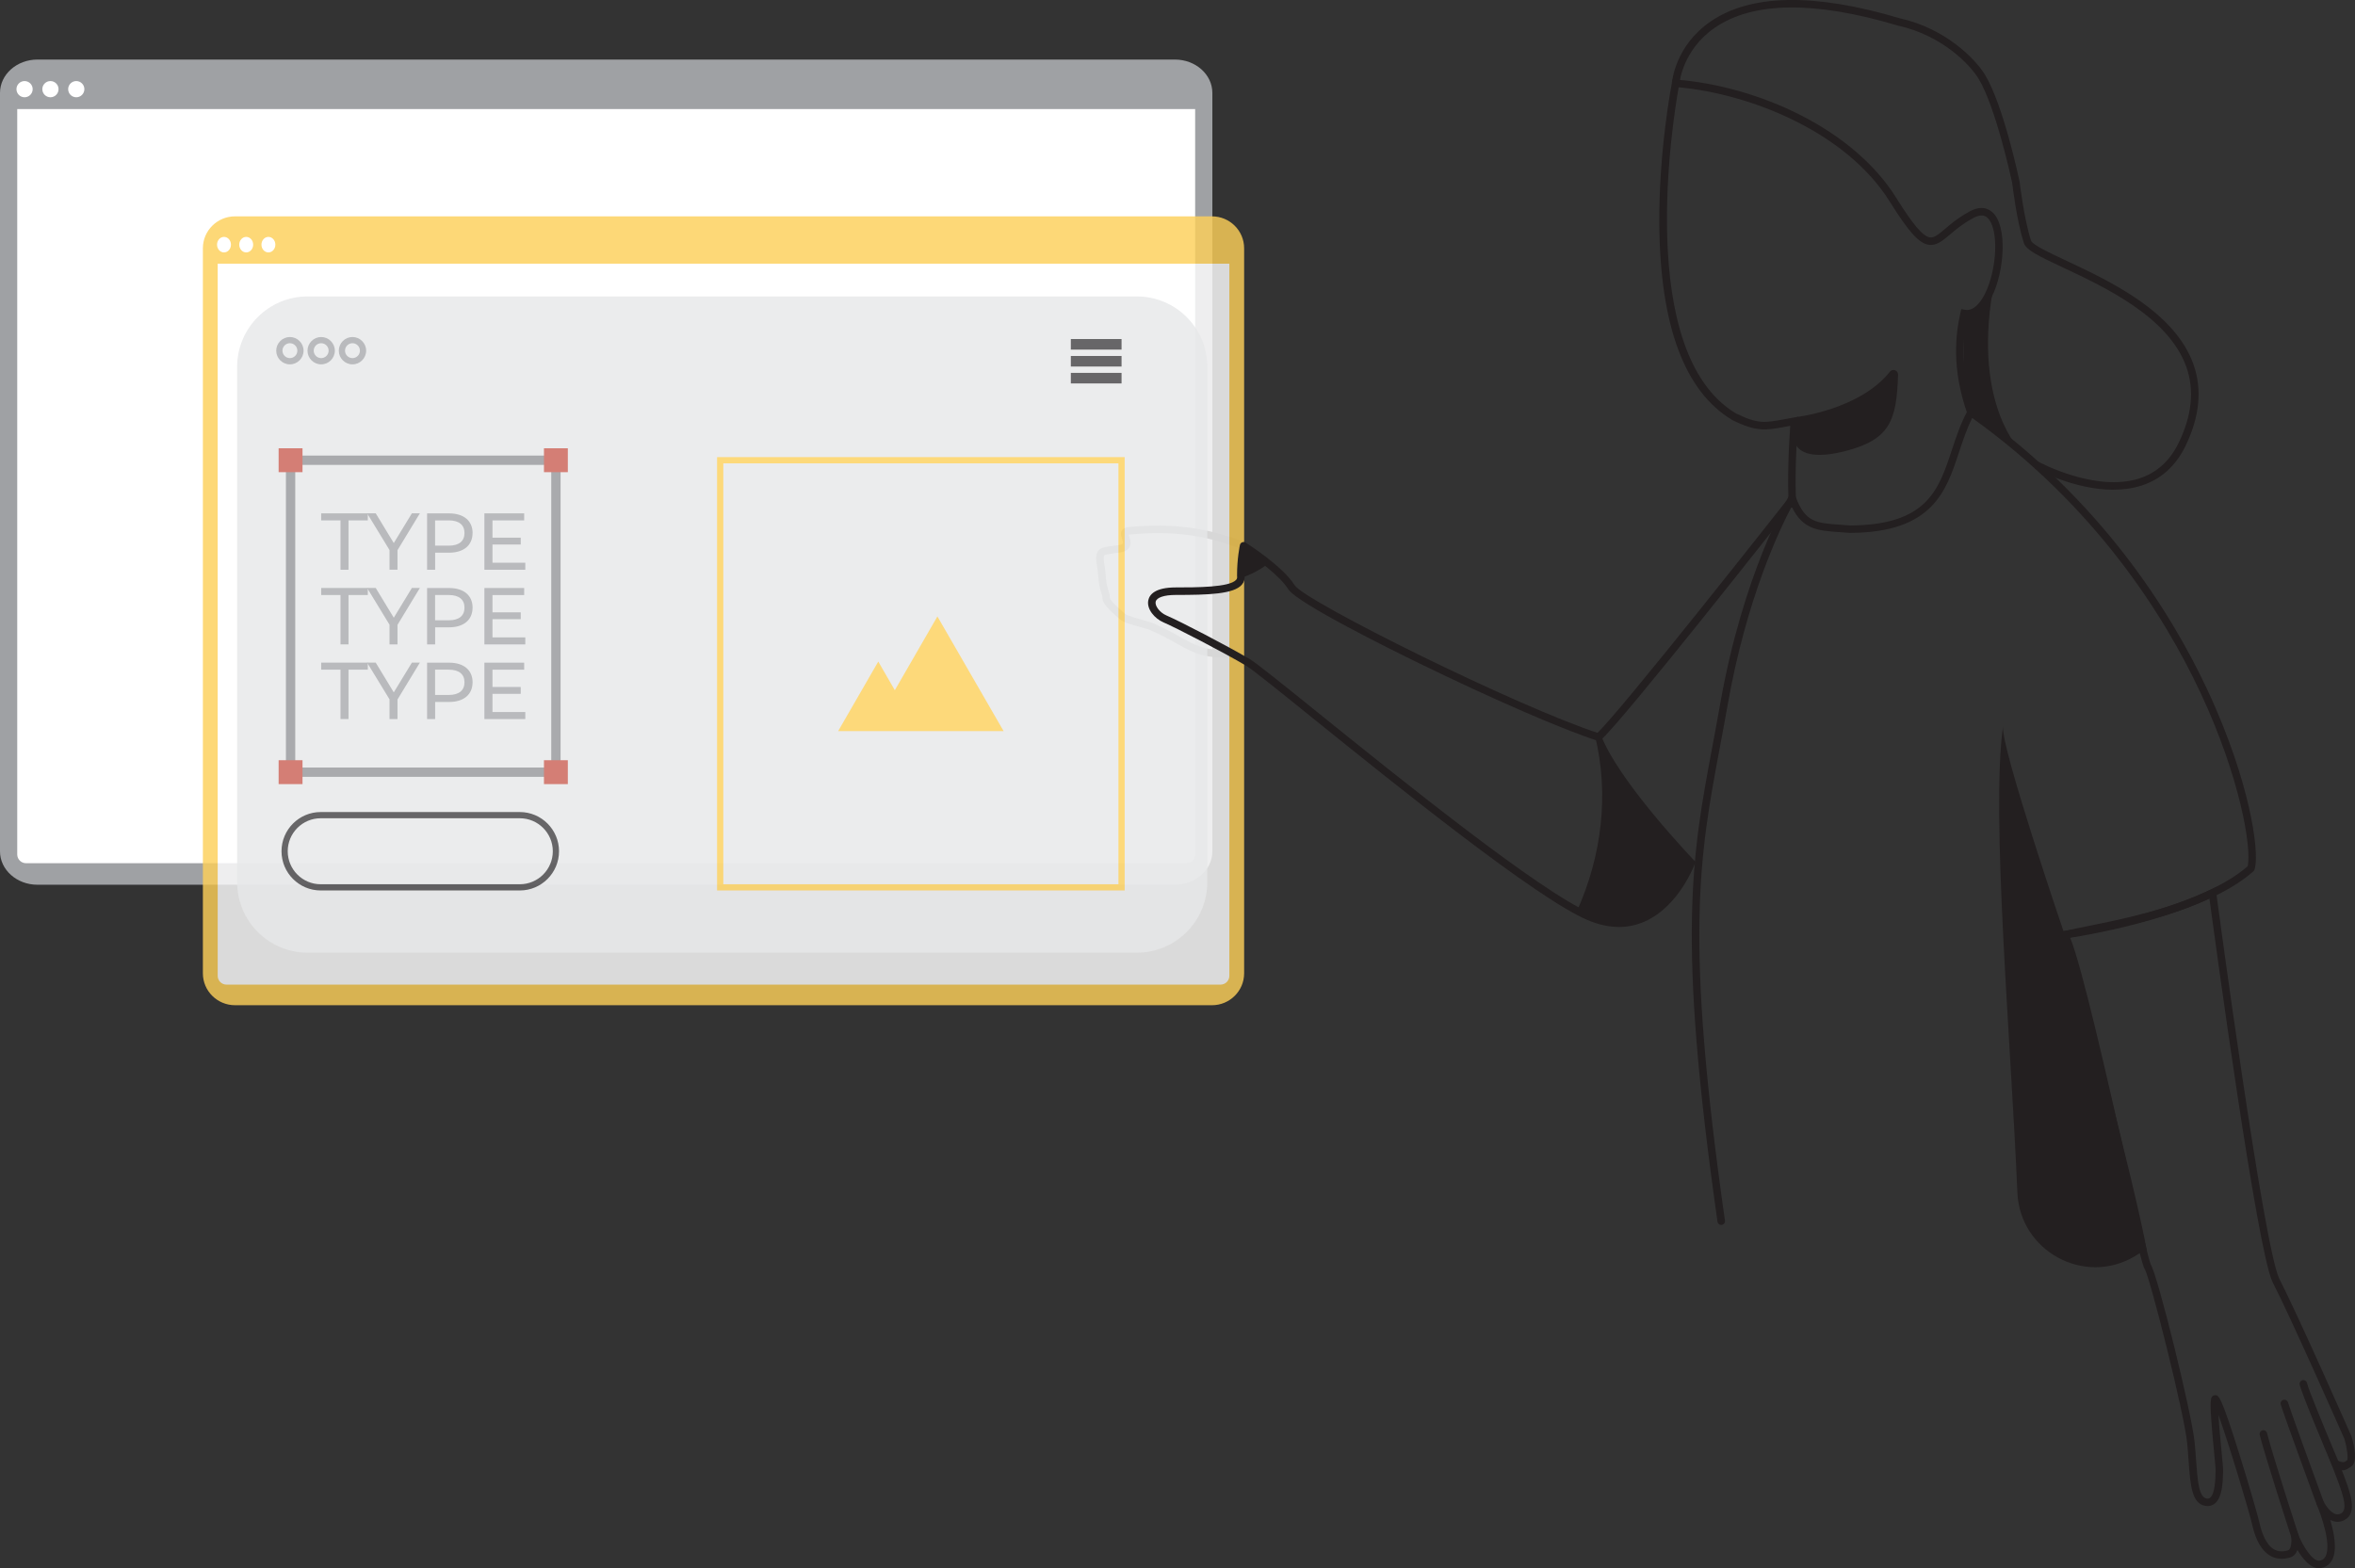 <svg width="584" height="389" viewBox="0 0 584 389" fill="none" xmlns="http://www.w3.org/2000/svg">
<rect x="0" y="0" width="584" height="389" fill="#333333" stroke="none"/>
<g clip-path="url(#clip0_6136_11836)">
<path d="M9.288 219.461H291.357C296.486 219.461 300.645 215.754 300.645 211.184V23.05C300.645 18.48 296.486 14.773 291.357 14.773H9.288C4.159 14.773 0 18.48 0 23.05V211.184C0 215.754 4.159 219.461 9.288 219.461Z" fill="#9FA1A4"/>
<path d="M4.266 27.057H296.378V211.939C296.378 213.142 295.4 214.12 294.199 214.12H6.453C5.252 214.12 4.274 213.142 4.274 211.939V27.057H4.266Z" fill="white"/>
<path d="M6.092 24.128C7.202 24.128 8.102 23.228 8.102 22.117C8.102 21.006 7.202 20.106 6.092 20.106C4.981 20.106 4.082 21.006 4.082 22.117C4.082 23.228 4.981 24.128 6.092 24.128Z" fill="white"/>
<path d="M12.507 24.128C13.617 24.128 14.517 23.228 14.517 22.117C14.517 21.006 13.617 20.106 12.507 20.106C11.396 20.106 10.497 21.006 10.497 22.117C10.497 23.228 11.396 24.128 12.507 24.128Z" fill="white"/>
<path d="M18.914 24.128C20.024 24.128 20.924 23.228 20.924 22.117C20.924 21.006 20.024 20.106 18.914 20.106C17.804 20.106 16.904 21.006 16.904 22.117C16.904 23.228 17.804 24.128 18.914 24.128Z" fill="white"/>
<path d="M303.71 163.104C298.011 163.104 295.454 161.671 291.796 159.621C289.986 158.612 287.945 157.463 285.065 156.23C284.642 156.045 283.748 155.807 282.809 155.552C280.321 154.874 278.504 154.335 277.687 153.587C277.533 153.448 277.333 153.271 277.102 153.071C275.138 151.352 273.367 149.695 273.367 148.262C273.367 147.815 273.29 147.607 273.144 147.175C272.867 146.374 272.451 145.164 272.235 141.719C272.212 141.388 272.143 140.972 272.066 140.54C271.842 139.276 271.596 137.851 272.266 136.741C272.813 135.839 274.16 135.616 276.301 135.354C276.964 135.277 277.872 135.161 278.126 135.046C278.542 134.845 278.642 134.799 278.265 133.712C278.042 133.065 277.765 132.271 278.219 131.562C278.681 130.846 279.582 130.761 279.882 130.738C290.756 129.728 299.382 130.861 308.715 134.522L308.038 136.256C298.873 132.657 290.764 131.601 280.059 132.595C279.982 132.595 279.921 132.61 279.875 132.618C279.913 132.765 279.982 132.965 280.029 133.104C280.329 133.967 280.953 135.77 278.927 136.733C278.427 136.972 277.688 137.072 276.525 137.211C275.708 137.311 274.199 137.496 273.837 137.758C273.56 138.282 273.752 139.354 273.899 140.224C273.983 140.71 274.068 141.172 274.091 141.611C274.291 144.81 274.661 145.873 274.9 146.574C275.069 147.06 275.223 147.515 275.223 148.27C275.239 148.748 276.278 149.896 278.319 151.668C278.565 151.884 278.781 152.069 278.943 152.223C279.49 152.724 281.869 153.371 283.286 153.764C284.334 154.05 285.242 154.296 285.781 154.527C288.754 155.799 290.841 156.97 292.689 158.003C296.663 160.23 299.066 161.579 305.935 161.178L306.043 163.043C305.204 163.089 304.418 163.112 303.687 163.112L303.71 163.104Z" fill="#231F20"/>
<g opacity="0.82">
<path d="M58.29 249.346H300.544C304.949 249.346 308.523 245.801 308.523 241.432V61.581C308.523 57.212 304.949 53.667 300.544 53.667H58.29C53.885 53.667 50.312 57.212 50.312 61.581V241.432C50.312 245.801 53.885 249.346 58.29 249.346Z" fill="#FDCF59"/>
<path d="M53.985 65.411H304.857V242.056C304.857 243.258 303.879 244.237 302.678 244.237H56.164C54.963 244.237 53.985 243.258 53.985 242.056V65.411Z" fill="white"/>
<path d="M55.548 62.614C56.501 62.614 57.273 61.751 57.273 60.687C57.273 59.623 56.501 58.761 55.548 58.761C54.596 58.761 53.823 59.623 53.823 60.687C53.823 61.751 54.596 62.614 55.548 62.614Z" fill="white"/>
<path d="M61.055 62.614C62.007 62.614 62.78 61.751 62.78 60.687C62.78 59.623 62.007 58.761 61.055 58.761C60.102 58.761 59.33 59.623 59.33 60.687C59.33 61.751 60.102 62.614 61.055 62.614Z" fill="white"/>
<path d="M66.561 62.614C67.514 62.614 68.286 61.751 68.286 60.687C68.286 59.623 67.514 58.761 66.561 58.761C65.608 58.761 64.836 59.623 64.836 60.687C64.836 61.751 65.608 62.614 66.561 62.614Z" fill="white"/>
</g>
<g opacity="0.8">
<path d="M281.923 73.534H76.272C66.626 73.534 58.806 81.359 58.806 91.012V218.837C58.806 228.489 66.626 236.315 76.272 236.315H281.923C291.569 236.315 299.389 228.489 299.389 218.837V91.012C299.389 81.359 291.569 73.534 281.923 73.534Z" fill="#E6E7E8"/>
<path d="M232.459 152.909L221.901 171.211L217.796 164.099L207.846 181.353H216.048H227.753H248.878L232.459 152.909Z" fill="#FDCF59"/>
<path d="M278.897 220.879H177.827V113.391H278.897V220.879ZM179.367 219.338H277.356V114.932H179.367V219.338Z" fill="#FDCF59"/>
<path d="M71.89 90.38C70.019 90.38 68.502 88.854 68.502 86.989C68.502 85.124 70.026 83.598 71.89 83.598C73.754 83.598 75.279 85.124 75.279 86.989C75.279 88.854 73.754 90.38 71.89 90.38ZM71.89 85.132C70.866 85.132 70.042 85.964 70.042 86.981C70.042 87.999 70.874 88.831 71.89 88.831C72.907 88.831 73.739 87.999 73.739 86.981C73.739 85.964 72.907 85.132 71.89 85.132Z" fill="#A7A9AC"/>
<path d="M79.645 90.38C77.774 90.38 76.257 88.854 76.257 86.989C76.257 85.124 77.782 83.598 79.645 83.598C81.509 83.598 83.034 85.124 83.034 86.989C83.034 88.854 81.509 90.38 79.645 90.38ZM79.645 85.132C78.621 85.132 77.797 85.964 77.797 86.981C77.797 87.999 78.629 88.831 79.645 88.831C80.662 88.831 81.494 87.999 81.494 86.981C81.494 85.964 80.662 85.132 79.645 85.132Z" fill="#A7A9AC"/>
<path d="M87.408 90.38C85.537 90.38 84.019 88.854 84.019 86.989C84.019 85.124 85.544 83.598 87.408 83.598C89.272 83.598 90.796 85.124 90.796 86.989C90.796 88.854 89.272 90.38 87.408 90.38ZM87.408 85.132C86.384 85.132 85.56 85.964 85.56 86.981C85.56 87.999 86.391 88.831 87.408 88.831C88.425 88.831 89.256 87.999 89.256 86.981C89.256 85.964 88.425 85.132 87.408 85.132Z" fill="#A7A9AC"/>
<path d="M139.013 192.697H70.904V113.006H139.013V192.697ZM73.215 190.385H136.703V115.317H73.215V190.385Z" fill="#939598"/>
<path d="M75.017 111.195H69.095V117.121H75.017V111.195Z" fill="#C95E52"/>
<path d="M140.815 111.195H134.893V117.121H140.815V111.195Z" fill="#C95E52"/>
<path d="M75.017 188.574H69.095V194.5H75.017V188.574Z" fill="#C95E52"/>
<path d="M140.815 188.574H134.893V194.5H140.815V188.574Z" fill="#C95E52"/>
<path d="M84.443 129.081H79.653V127.339H91.213V129.081H86.422V141.326H84.443V129.081Z" fill="#A7A9AC"/>
<path d="M98.575 136.487V141.319H96.596V136.441L91.043 127.332H93.176L97.65 134.707L102.14 127.332H104.119L98.567 136.479L98.575 136.487Z" fill="#A7A9AC"/>
<path d="M117.188 132.217C117.188 135.254 114.993 137.096 111.359 137.096H107.908V141.334H105.914V127.347H111.366C115.001 127.347 117.196 129.181 117.196 132.225L117.188 132.217ZM115.186 132.217C115.186 130.222 113.846 129.081 111.289 129.081H107.893V135.354H111.289C113.846 135.354 115.186 134.213 115.186 132.217Z" fill="#A7A9AC"/>
<path d="M130.265 139.585V141.326H120.123V127.339H129.988V129.081H122.125V133.373H129.133V135.069H122.125V139.585H130.273H130.265Z" fill="#A7A9AC"/>
<path d="M84.443 147.592H79.653V145.85H91.213V147.592H86.422V159.837H84.443V147.592Z" fill="#A7A9AC"/>
<path d="M98.575 155.005V159.837H96.596V154.959L91.043 145.85H93.176L97.65 153.225L102.14 145.85H104.119L98.567 154.997L98.575 155.005Z" fill="#A7A9AC"/>
<path d="M117.188 150.728C117.188 153.764 114.993 155.606 111.359 155.606H107.908V159.845H105.914V145.858H111.366C115.001 145.858 117.196 147.692 117.196 150.736L117.188 150.728ZM115.186 150.728C115.186 148.732 113.846 147.592 111.289 147.592H107.893V153.865H111.289C113.846 153.865 115.186 152.724 115.186 150.728Z" fill="#A7A9AC"/>
<path d="M130.265 158.103V159.845H120.123V145.858H129.988V147.599H122.125V151.892H129.133V153.587H122.125V158.103H130.273H130.265Z" fill="#A7A9AC"/>
<path d="M84.443 166.11H79.653V164.368H91.213V166.11H86.422V178.355H84.443V166.11Z" fill="#A7A9AC"/>
<path d="M98.575 173.523V178.355H96.596V173.477L91.043 164.368H93.176L97.65 171.743L102.14 164.368H104.119L98.567 173.516L98.575 173.523Z" fill="#A7A9AC"/>
<path d="M117.188 169.246C117.188 172.283 114.993 174.125 111.359 174.125H107.908V178.363H105.914V164.376H111.366C115.001 164.376 117.196 166.21 117.196 169.254L117.188 169.246ZM115.186 169.246C115.186 167.25 113.846 166.11 111.289 166.11H107.893V172.383H111.289C113.846 172.383 115.186 171.242 115.186 169.246Z" fill="#A7A9AC"/>
<path d="M130.265 176.621V178.363H120.123V164.376H129.988V166.118H122.125V170.41H129.133V172.105H122.125V176.621H130.273H130.265Z" fill="#A7A9AC"/>
<path d="M128.909 220.879H79.53C74.17 220.879 69.811 216.517 69.811 211.153C69.811 205.79 74.17 201.428 79.53 201.428H128.909C134.269 201.428 138.628 205.79 138.628 211.153C138.628 216.517 134.269 220.879 128.909 220.879ZM79.53 202.969C75.017 202.969 71.351 206.637 71.351 211.153C71.351 215.669 75.017 219.338 79.53 219.338H128.909C133.422 219.338 137.088 215.669 137.088 211.153C137.088 206.637 133.422 202.969 128.909 202.969H79.53Z" fill="#414042"/>
<path d="M278.126 84.099H265.551V86.719H278.126V84.099Z" fill="#414042"/>
<path d="M278.126 88.299H265.551V90.919H278.126V88.299Z" fill="#414042"/>
<path d="M278.126 92.491H265.551V95.112H278.126V92.491Z" fill="#414042"/>
</g>
<path d="M401.46 229.934C398.973 229.934 396.377 229.363 393.705 228.231C380.913 222.79 346.181 194.777 325.434 178.047C317.102 171.319 310.517 166.01 309 165.116C303.54 161.887 291.773 155.776 288.508 154.373C286.351 153.448 284.31 151.098 284.757 148.909C285.057 147.453 286.482 145.711 291.573 145.711C296.663 145.711 304.934 145.711 306.551 143.815C306.759 143.569 306.829 143.307 306.775 142.96C306.775 142.914 306.767 142.868 306.767 142.814C306.751 138.583 307.452 135.323 307.483 135.184C307.545 134.884 307.753 134.637 308.03 134.522C308.307 134.406 308.631 134.429 308.885 134.591C309.254 134.822 318.034 140.378 321.053 145.164C323.563 149.148 376.662 175.504 396.678 181.954L396.108 183.727C387.513 180.96 370.209 173.446 352.034 164.584C344.941 161.132 321.638 149.588 319.474 146.158C317.294 142.706 311.542 138.614 309.062 136.941C308.869 138.236 308.623 140.332 308.623 142.744C308.738 143.6 308.515 144.386 307.968 145.025C305.958 147.384 299.628 147.576 291.573 147.576C288.669 147.576 286.798 148.216 286.582 149.279C286.367 150.335 287.66 151.976 289.239 152.655C292.62 154.103 304.318 160.176 309.947 163.505C311.58 164.468 317.88 169.555 326.605 176.59C347.283 193.267 381.884 221.179 394.437 226.512C398.988 228.446 403.239 228.577 407.074 226.89C415.014 223.399 418.68 213.288 418.718 213.188L420.474 213.812C420.312 214.259 416.493 224.786 407.821 228.601C405.788 229.494 403.663 229.941 401.46 229.941V229.934Z" fill="#231F20"/>
<path d="M307.683 142.806C307.683 140.602 307.683 138.529 307.683 137.065C307.683 136.14 308.723 135.593 309.485 136.117C310.787 137.003 312.643 138.321 314.491 139.808C312.435 141.373 310.132 142.59 307.706 143.369C307.722 143.191 307.722 143.006 307.691 142.806H307.683Z" fill="#231F20"/>
<path d="M420.389 213.72C420.389 213.72 411.964 234.974 394.059 227.368C393.174 226.99 392.173 226.497 391.087 225.911C397.224 212.286 399.073 196.889 395.53 182.517C395.823 182.625 396.578 181.808 396.863 181.916C400.921 193.475 420.389 213.72 420.389 213.72Z" fill="#231F20"/>
<path d="M396.993 183.542L395.777 182.131C401.044 177.577 442.507 124.827 442.931 124.295L444.394 125.451C442.684 127.632 402.4 178.872 396.993 183.542Z" fill="#231F20"/>
<path d="M443.608 125.983C443.185 118.747 443.601 110.54 443.947 105.631C443.57 105.7 443.208 105.769 442.854 105.831C437.902 106.756 435.638 107.18 429.608 104.205L429.538 104.166C417.787 97.131 411.71 80.862 411.479 55.825C411.31 37.337 414.575 20.653 414.614 20.483L414.775 19.674L415.599 19.736C425.965 20.553 436.924 23.674 446.466 28.529C456.947 33.862 465.148 40.936 470.185 48.997C474.398 55.748 476.823 58.607 478.556 58.876C479.619 59.046 480.612 58.237 482.445 56.688C483.831 55.509 485.564 54.044 487.928 52.742C491.017 50.831 493.003 51.648 494.12 52.673C497.871 56.11 497.1 67.338 493.866 73.78C492.233 77.025 490.108 78.759 487.813 78.766C486.766 83.853 486.003 91.59 489.615 101.986L487.851 102.594C483.885 91.181 484.987 82.835 486.157 77.556L486.357 76.67L487.251 76.84C489.615 77.294 491.371 74.59 492.203 72.933C495.337 66.698 495.691 56.634 492.865 54.037C492.518 53.713 491.456 52.742 488.868 54.345C486.627 55.578 484.971 56.981 483.647 58.106C481.729 59.732 480.212 61.011 478.271 60.711C475.853 60.333 473.319 57.528 468.606 49.975C457.855 32.76 434.144 23.296 416.285 21.655C414.914 29.269 405.395 87.475 430.463 102.54C435.915 105.222 437.709 104.883 442.515 103.989C443.216 103.858 443.97 103.719 444.802 103.573L445.98 103.373L445.888 104.567C445.534 109.191 445.002 118.107 445.457 125.867L443.601 125.975L443.608 125.983Z" fill="#231F20"/>
<path d="M445.634 103.434C445.634 103.434 461.213 101.577 468.66 92.206C469.346 91.351 470.716 91.844 470.686 92.938C470.324 104.244 468.783 109.029 457.563 111.896C445.079 115.086 444.956 109.075 444.956 109.075L445.634 103.427V103.434Z" fill="#231F20"/>
<path d="M531.44 311.228C531.001 311.228 530.608 310.912 530.523 310.465C527.389 293.087 511.278 232.716 511.117 232.107C511.047 231.853 511.093 231.575 511.24 231.352C511.386 231.128 511.625 230.982 511.887 230.943C512.21 230.897 544.324 226.273 557.37 214.891C558.44 210.452 555.514 192.766 545.61 171.674C536.707 152.716 519.696 125.613 489.076 103.681C487.713 106.401 486.75 109.314 485.811 112.15C482.584 121.937 479.242 132.056 458.849 132.187C458.826 132.187 458.795 132.187 458.764 132.187C457.917 132.117 457.116 132.063 456.354 132.009C450.832 131.639 447.028 131.385 444.309 125.659C441.529 130.877 433.089 148.262 428.376 175.142C427.744 178.741 427.105 182.139 426.489 185.43C421.391 212.648 417.71 232.323 427.76 302.782C427.829 303.29 427.475 303.76 426.966 303.837C426.458 303.907 425.988 303.552 425.911 303.044C415.815 232.276 419.519 212.487 424.656 185.091C425.272 181.808 425.904 178.417 426.535 174.826C432.272 142.112 443.516 123.24 443.624 123.055C443.809 122.746 444.14 122.577 444.51 122.608C444.864 122.638 445.172 122.877 445.295 123.216C447.636 129.574 450.401 129.759 456.469 130.168C457.224 130.222 458.025 130.275 458.872 130.345C477.894 130.206 480.743 121.575 484.039 111.588C485.11 108.351 486.211 105.006 487.929 101.878C488.059 101.646 488.275 101.477 488.537 101.415C488.799 101.354 489.068 101.415 489.284 101.562C520.774 123.833 538.209 151.56 547.297 170.903C553.142 183.357 556.13 193.514 557.601 199.848C559.295 207.123 559.865 213.196 559.087 215.7C559.033 215.862 558.941 216.008 558.817 216.116C546.657 226.959 519.003 231.745 513.188 232.646C515.321 240.661 529.445 293.942 532.364 310.149C532.456 310.657 532.118 311.143 531.609 311.235C531.555 311.243 531.502 311.251 531.44 311.251V311.228Z" fill="#231F20"/>
<path d="M512.01 231.86C512.01 231.86 496.138 185.368 496.715 180.166C493.65 201.875 498.764 259.418 500.273 295.769C500.882 310.334 516.8 319.05 529.353 311.644C530.123 311.189 530.816 310.742 531.44 310.288C529.723 300.809 512.01 231.853 512.01 231.853V231.86Z" fill="#231F20"/>
<path d="M575.082 389C572.864 389 570.954 386.557 569.722 384.461C569.414 385.301 568.875 386.041 567.928 386.326C566.072 386.881 564.401 386.742 562.953 385.894C560.881 384.684 559.395 382.111 558.517 378.25C557.747 374.843 552.741 358.198 550.138 350.969C550.292 353.705 550.639 357.288 550.885 359.816C551.17 362.745 551.309 364.301 551.286 364.841C551.278 365.003 551.27 365.211 551.27 365.457C551.216 367.522 551.124 371.36 549.291 372.909C548.644 373.456 547.836 373.672 546.95 373.541C543.492 373.033 543.161 368.324 542.737 362.367C542.637 360.941 542.53 359.469 542.383 357.951C541.636 350.507 533.134 316.738 531.84 314.757C531.255 313.956 529.715 307.336 525.472 288.633C520.527 266.839 513.75 236.985 511.201 232.3L510.608 231.205L511.825 230.943C513.673 230.55 515.568 230.165 517.493 229.772C527.043 227.838 537.855 225.649 548.251 220.64L549.407 220.085L549.576 221.357C549.692 222.227 561.236 308.677 565.194 317.131C570.015 326.509 582.968 355.924 583.099 356.225L583.138 356.333C583.831 358.668 584.732 362.745 583.007 363.816C582.853 363.916 582.714 364.001 582.591 364.085C581.852 364.571 581.359 364.787 580.735 364.694C582.853 370.197 584.847 375.391 581.266 377.109C580.35 377.548 579.395 377.602 578.448 377.271C578.24 377.202 578.047 377.109 577.855 377.009C578.825 380.246 579.618 384.376 578.378 386.85C577.839 387.929 576.946 388.638 575.783 388.915C575.544 388.969 575.313 389 575.082 389ZM567.574 374.874L570.007 380.847C570.924 383.082 573.427 387.567 575.359 387.104C575.991 386.958 576.422 386.611 576.715 386.025C578.194 383.074 575.591 375.714 574.466 373.125L576.16 372.354C576.507 373.071 577.701 375.044 579.079 375.529C579.557 375.699 579.996 375.668 580.465 375.445C582.491 374.474 580.797 370.05 578.994 365.372C578.74 364.71 578.486 364.047 578.232 363.369L577.369 361.065L579.541 362.213C580.476 362.706 581.153 362.814 581.574 362.536C581.705 362.452 581.859 362.352 582.029 362.244C582.352 361.812 582.059 359.269 581.374 356.926C580.735 355.485 568.236 327.134 563.531 317.963C559.657 309.694 549.407 234.064 547.905 222.875C537.662 227.599 527.166 229.726 517.863 231.614C516.338 231.922 514.829 232.23 513.35 232.538C516.276 239.721 522.345 266.477 527.281 288.232C530.123 300.739 532.803 312.561 533.373 313.717C535.059 316.283 543.515 350.545 544.232 357.774C544.386 359.315 544.493 360.803 544.593 362.244C544.948 367.16 545.248 371.414 547.22 371.707C547.582 371.761 547.851 371.692 548.09 371.491C549.283 370.482 549.376 366.937 549.407 365.419C549.407 365.157 549.422 364.933 549.43 364.764C549.453 364.332 549.245 362.236 549.037 360.009C548.444 353.851 547.982 348.619 548.313 346.97C548.444 346.315 548.937 346.076 549.314 346.068C550.2 346.083 550.739 346.045 555.367 360.841C557.701 368.301 559.919 375.976 560.342 377.857C560.858 380.153 561.898 383.135 563.9 384.307C564.894 384.885 566.033 384.97 567.397 384.561C568.182 384.322 568.313 382.326 568.213 381.317L567.566 374.897L567.574 374.874ZM533.342 313.671C533.342 313.671 533.358 313.694 533.365 313.701C533.365 313.694 533.35 313.678 533.342 313.671Z" fill="#231F20"/>
<path d="M579.102 363.97C578.74 363.97 578.394 363.754 578.247 363.4C576.946 360.325 570.446 344.928 570.269 343.363C570.215 342.855 570.577 342.392 571.093 342.33C571.601 342.277 572.063 342.639 572.125 343.155C572.302 344.311 577.031 355.739 579.965 362.675C580.165 363.145 579.942 363.7 579.472 363.9C579.356 363.954 579.233 363.978 579.11 363.978L579.102 363.97Z" fill="#231F20"/>
<path d="M575.321 373.68C574.944 373.68 574.582 373.449 574.443 373.071C574.104 372.139 566.095 350.253 565.587 348.38C565.448 347.887 565.741 347.37 566.241 347.232C566.734 347.093 567.25 347.386 567.389 347.887C567.781 349.32 573.319 364.563 576.199 372.424C576.376 372.909 576.13 373.441 575.644 373.618C575.537 373.657 575.429 373.672 575.321 373.672V373.68Z" fill="#231F20"/>
<path d="M569.144 382.134C568.752 382.134 568.39 381.879 568.259 381.486C567.989 380.662 561.713 361.28 560.373 355.924C560.25 355.424 560.55 354.923 561.051 354.792C561.551 354.668 562.052 354.969 562.183 355.47C563.507 360.756 569.968 380.708 570.03 380.908C570.192 381.402 569.922 381.926 569.429 382.08C569.337 382.111 569.237 382.126 569.144 382.126V382.134Z" fill="#231F20"/>
<path d="M524.093 121.483C514.405 121.483 505.094 116.443 504.609 116.181L505.502 114.547C505.641 114.624 519.595 122.153 530.454 118.701C534.782 117.321 538.078 114.346 540.265 109.861C543.561 103.095 544.208 96.768 542.191 91.058C537.809 78.659 522.037 71.26 511.602 66.367C505.425 63.469 502.43 61.997 501.875 60.271C500.119 54.815 499.087 46.199 498.995 45.421C498.787 44.435 494.929 26.579 490.655 19.528C488.537 16.037 481.637 8.785 470.662 6.35L470.601 6.335C449.977 0.177 434.714 0.362 425.226 6.889C417.194 12.415 416.47 20.653 416.462 20.738L414.606 20.591C414.637 20.214 415.407 11.374 424.171 5.348C434.144 -1.51 449.931 -1.78 471.101 4.531C482.669 7.105 489.992 14.827 492.249 18.549C496.792 26.04 500.666 44.296 500.828 45.067L500.843 45.151C500.851 45.244 501.906 54.26 503.654 59.685C503.985 60.718 508.267 62.722 512.403 64.664C523.123 69.688 539.318 77.287 543.954 90.418C546.141 96.614 545.471 103.427 541.952 110.655C539.534 115.618 535.86 118.916 531.024 120.458C528.775 121.174 526.426 121.467 524.101 121.467L524.093 121.483Z" fill="#231F20"/>
<path d="M487.081 77.772C487.081 77.772 486.257 99.35 488.745 102.301C491.232 105.253 501.159 111.942 501.159 111.942C501.159 111.942 489.361 100.622 494.12 72.347C489.8 78.805 487.081 77.772 487.081 77.772Z" fill="#231F20"/>
</g>
<defs>
<clipPath id="clip0_6136_11836">
<rect width="584" height="389" fill="white"/>
</clipPath>
</defs>
</svg>
